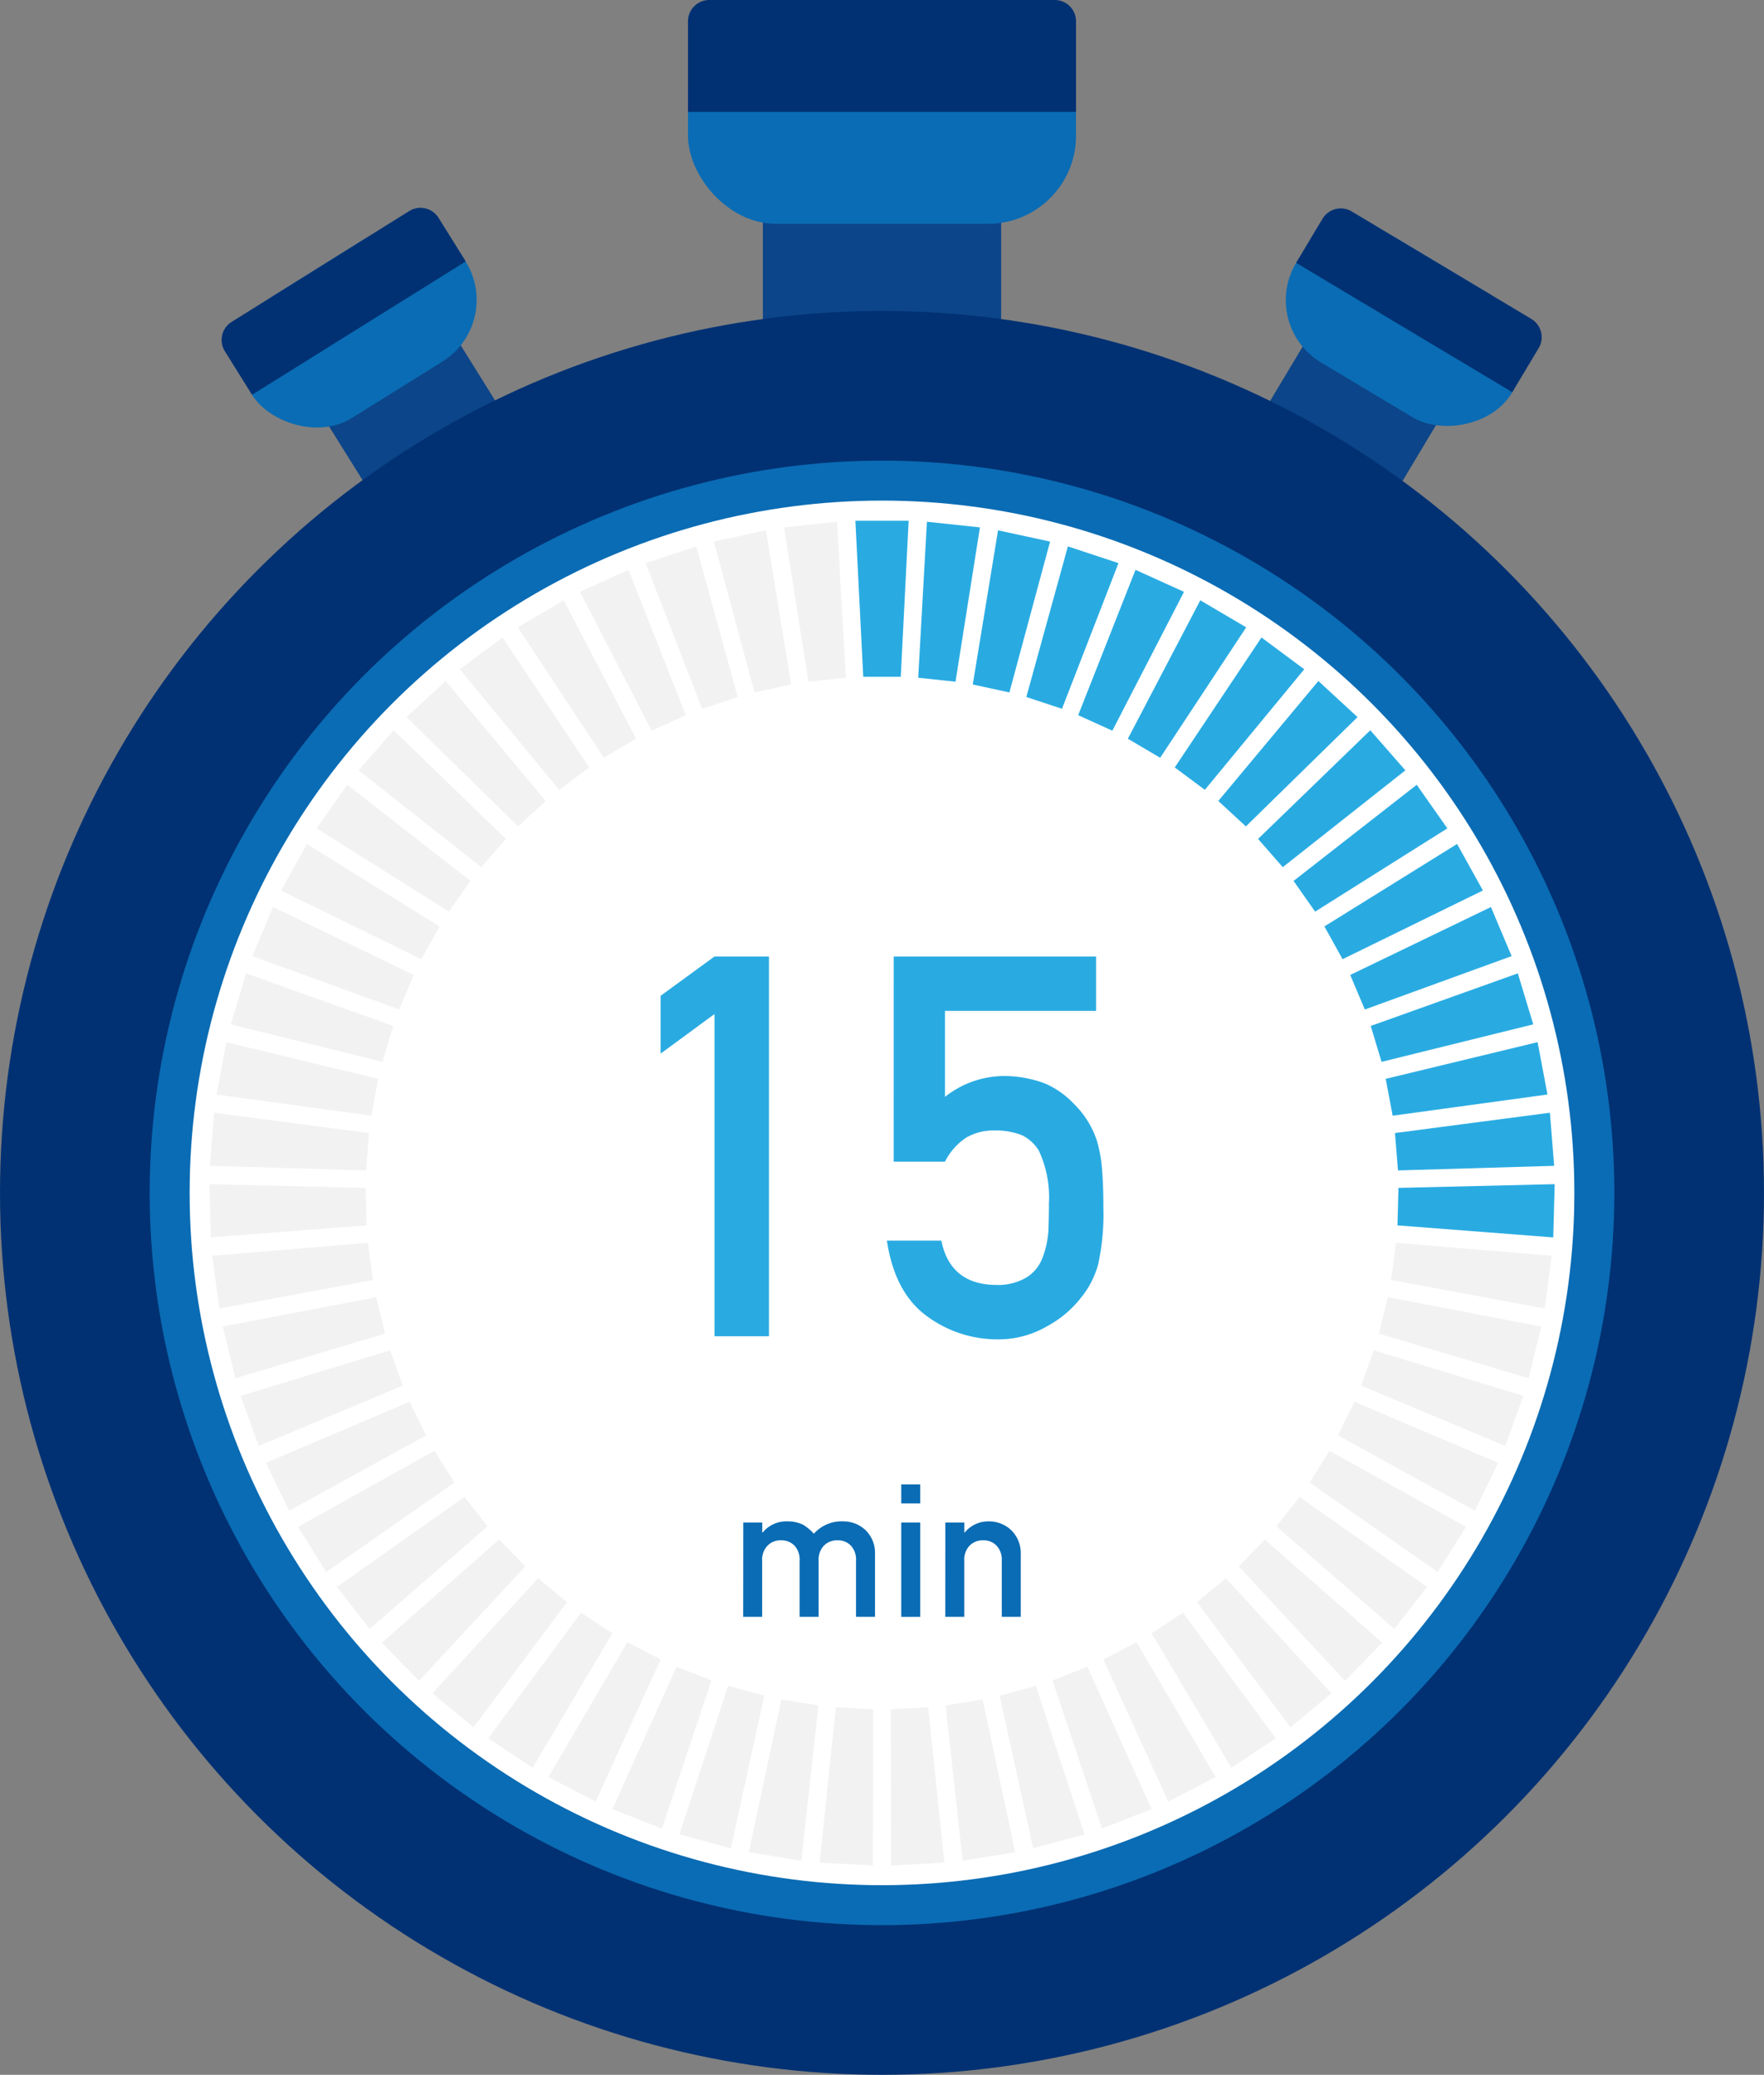 <svg xmlns="http://www.w3.org/2000/svg" width="183.037" height="215.306" viewBox="0 0 183.037 215.306">
  <rect x="0" y="0" width="183.037" height="215.306" fill="#808080" stroke="none"/>
  <g id="Group_653" data-name="Group 653" transform="translate(-361.279 -1084.918)">
    <rect id="Rectangle_14" data-name="Rectangle 14" width="23.835" height="16.052" transform="matrix(0.514, -0.858, 0.858, 0.514, 490.102, 1131.479)" fill="#0c4589"/>
    <rect id="Rectangle_15" data-name="Rectangle 15" width="15.079" height="26.141" rx="7.54" transform="matrix(0.514, -0.858, 0.858, 0.514, 491.894, 1118.663)" fill="#0a6cb4"/>
    <path id="Path_3073" data-name="Path 3073" d="M802.037,255.841,783.4,244.687a2.211,2.211,0,0,0-3.032.762l-2.737,4.572,22.43,13.425,2.737-4.572A2.211,2.211,0,0,0,802.037,255.841Z" transform="translate(-281.865 862.172)" fill="#013173"/>
    <rect id="Rectangle_16" data-name="Rectangle 16" width="16.052" height="23.835" transform="matrix(0.848, -0.529, 0.529, 0.848, 389.392, 1119.5)" fill="#0c4589"/>
    <rect id="Rectangle_17" data-name="Rectangle 17" width="26.141" height="15.079" rx="7.54" transform="matrix(0.848, -0.529, 0.529, 0.848, 383.439, 1119.488)" fill="#0a6cb4"/>
    <path id="Path_3074" data-name="Path 3074" d="M336.193,244.449l-18.425,11.5a2.21,2.21,0,0,0-.705,3.046l2.821,4.521,22.176-13.84-2.821-4.521A2.211,2.211,0,0,0,336.193,244.449Z" transform="translate(67.547 862.37)" fill="#013173"/>
    <rect id="Rectangle_18" data-name="Rectangle 18" width="24.725" height="36.713" transform="translate(440.435 1089.789)" fill="#0c4589"/>
    <rect id="Rectangle_19" data-name="Rectangle 19" width="40.265" height="23.227" rx="9.14" transform="translate(432.665 1084.919)" fill="#0a6cb4"/>
    <path id="Path_3075" data-name="Path 3075" d="M554.828,154.967H518.985a2.211,2.211,0,0,0-2.211,2.211v9.4h40.265v-9.4A2.211,2.211,0,0,0,554.828,154.967Z" transform="translate(-84.109 929.951)" fill="#013173"/>
    <ellipse id="Ellipse_7" data-name="Ellipse 7" cx="91.518" cy="91.518" rx="91.518" ry="91.518" transform="translate(361.279 1117.188)" fill="#013173"/>
    <ellipse id="Ellipse_8" data-name="Ellipse 8" cx="75.987" cy="75.987" rx="75.987" ry="75.987" transform="translate(376.811 1132.719)" fill="#0a6cb4"/>
    <ellipse id="Ellipse_9" data-name="Ellipse 9" cx="71.841" cy="71.841" rx="71.841" ry="71.841" transform="translate(380.956 1136.865)" fill="#fff"/>
    <g id="Group_623" data-name="Group 623" transform="translate(383.002 1138.96)">
      <g id="Group_564" data-name="Group 564" transform="translate(67.032)">
        <path id="Path_3076" data-name="Path 3076" d="M589.393,394.563h3.892l.818-16.191h-5.527Z" transform="translate(-588.575 -378.372)" fill="#29abe2"/>
      </g>
      <g id="Group_565" data-name="Group 565" transform="translate(59.634 0.101)">
        <path id="Path_3077" data-name="Path 3077" d="M560.526,395.391l3.87-.414-.908-16.187-5.5.588Z" transform="translate(-557.992 -378.791)" fill="#f2f2f2"/>
      </g>
      <g id="Group_566" data-name="Group 566" transform="translate(52.351 0.992)">
        <path id="Path_3078" data-name="Path 3078" d="M532.107,399.293l3.8-.823-2.623-16-5.4,1.168Z" transform="translate(-527.886 -382.472)" fill="#f2f2f2"/>
      </g>
      <g id="Group_567" data-name="Group 567" transform="translate(45.266 2.661)">
        <path id="Path_3079" data-name="Path 3079" d="M504.458,406.225l3.7-1.222-4.309-15.629-5.248,1.736Z" transform="translate(-498.596 -389.374)" fill="#f2f2f2"/>
      </g>
      <g id="Group_568" data-name="Group 568" transform="translate(38.459 5.091)">
        <path id="Path_3080" data-name="Path 3080" d="M477.89,416.108l3.544-1.608-5.946-15.082-5.033,2.284Z" transform="translate(-470.455 -399.417)" fill="#f2f2f2"/>
      </g>
      <g id="Group_569" data-name="Group 569" transform="translate(32.006 8.253)">
        <path id="Path_3081" data-name="Path 3081" d="M452.706,428.83l3.353-1.976-7.515-14.365-4.762,2.806Z" transform="translate(-443.782 -412.49)" fill="#f2f2f2"/>
      </g>
      <g id="Group_570" data-name="Group 570" transform="translate(25.982 12.112)">
        <path id="Path_3082" data-name="Path 3082" d="M429.192,444.248l3.124-2.321-9-13.485-4.437,3.3Z" transform="translate(-418.879 -428.442)" fill="#f2f2f2"/>
      </g>
      <g id="Group_571" data-name="Group 571" transform="translate(20.455 16.624)">
        <path id="Path_3083" data-name="Path 3083" d="M407.612,462.186l2.86-2.64L400.09,447.094l-4.061,3.749Z" transform="translate(-396.029 -447.094)" fill="#f2f2f2"/>
      </g>
      <g id="Group_572" data-name="Group 572" transform="translate(15.486 21.738)">
        <path id="Path_3084" data-name="Path 3084" d="M388.212,482.441l2.563-2.929-11.647-11.277-3.64,4.16Z" transform="translate(-375.489 -468.235)" fill="#f2f2f2"/>
      </g>
      <g id="Group_573" data-name="Group 573" transform="translate(11.133 27.396)">
        <path id="Path_3085" data-name="Path 3085" d="M371.212,504.784l2.237-3.185-12.78-9.976-3.177,4.523Z" transform="translate(-357.493 -491.624)" fill="#f2f2f2"/>
      </g>
      <g id="Group_574" data-name="Group 574" transform="translate(7.445 33.533)">
        <path id="Path_3086" data-name="Path 3086" d="M356.8,528.962l1.886-3.4L344.923,517l-2.678,4.835Z" transform="translate(-342.245 -516.996)" fill="#f2f2f2"/>
      </g>
      <g id="Group_575" data-name="Group 575" transform="translate(4.462 40.081)">
        <path id="Path_3087" data-name="Path 3087" d="M345.152,554.7l1.513-3.586-14.6-7.049-2.149,5.092Z" transform="translate(-329.917 -544.065)" fill="#f2f2f2"/>
      </g>
      <g id="Group_576" data-name="Group 576" transform="translate(2.221 46.965)">
        <path id="Path_3088" data-name="Path 3088" d="M336.388,581.707l1.124-3.726-15.266-5.457-1.6,5.292Z" transform="translate(-320.65 -572.524)" fill="#f2f2f2"/>
      </g>
      <g id="Group_577" data-name="Group 577" transform="translate(0.744 54.107)">
        <path id="Path_3089" data-name="Path 3089" d="M330.61,609.678l.721-3.825-15.76-3.8-1.024,5.432Z" transform="translate(-314.547 -602.049)" fill="#f2f2f2"/>
      </g>
      <g id="Group_578" data-name="Group 578" transform="translate(0.051 61.427)">
        <path id="Path_3090" data-name="Path 3090" d="M327.884,638.294l.311-3.88-16.075-2.107-.441,5.51Z" transform="translate(-311.679 -632.307)" fill="#f2f2f2"/>
      </g>
      <g id="Group_579" data-name="Group 579" transform="translate(0 68.84)">
        <path id="Path_3091" data-name="Path 3091" d="M327.78,667.232l-.1-3.891-16.207-.386.147,5.525Z" transform="translate(-311.469 -662.955)" fill="#f2f2f2"/>
      </g>
      <g id="Group_580" data-name="Group 580" transform="translate(0.299 74.926)">
        <path id="Path_3092" data-name="Path 3092" d="M329.379,691.969l-.517-3.858-16.157,1.339.734,5.478Z" transform="translate(-312.706 -688.111)" fill="#f2f2f2"/>
      </g>
      <g id="Group_581" data-name="Group 581" transform="translate(1.386 80.566)">
        <path id="Path_3093" data-name="Path 3093" d="M334.044,715.209l-.924-3.781L317.2,714.476l1.312,5.369Z" transform="translate(-317.198 -711.428)" fill="#f2f2f2"/>
      </g>
      <g id="Group_582" data-name="Group 582" transform="translate(3.247 86.084)">
        <path id="Path_3094" data-name="Path 3094" d="M341.722,737.9l-1.32-3.661-15.509,4.724,1.875,5.2Z" transform="translate(-324.893 -734.238)" fill="#f2f2f2"/>
      </g>
      <g id="Group_583" data-name="Group 583" transform="translate(5.863 91.416)">
        <path id="Path_3095" data-name="Path 3095" d="M352.327,759.783l-1.7-3.5-14.919,6.345,2.417,4.971Z" transform="translate(-335.706 -756.283)" fill="#f2f2f2"/>
      </g>
      <g id="Group_584" data-name="Group 584" transform="translate(9.203 96.503)">
        <path id="Path_3096" data-name="Path 3096" d="M365.738,780.612l-2.065-3.3-14.16,7.9,2.932,4.686Z" transform="translate(-349.514 -777.312)" fill="#f2f2f2"/>
      </g>
      <g id="Group_585" data-name="Group 585" transform="translate(13.229 101.287)">
        <path id="Path_3097" data-name="Path 3097" d="M381.8,800.15l-2.4-3.061-13.24,9.355,3.413,4.348Z" transform="translate(-366.159 -797.089)" fill="#f2f2f2"/>
      </g>
      <g id="Group_586" data-name="Group 586" transform="translate(17.897 105.714)">
        <path id="Path_3098" data-name="Path 3098" d="M400.341,818.176l-2.715-2.789L385.455,826.1l3.856,3.96Z" transform="translate(-385.455 -815.388)" fill="#f2f2f2"/>
      </g>
      <g id="Group_587" data-name="Group 587" transform="translate(23.152 109.733)">
        <path id="Path_3099" data-name="Path 3099" d="M421.14,834.487l-3-2.484-10.963,11.943,4.255,3.528Z" transform="translate(-407.181 -832.002)" fill="#f2f2f2"/>
      </g>
      <g id="Group_588" data-name="Group 588" transform="translate(28.936 113.299)">
        <path id="Path_3100" data-name="Path 3100" d="M443.967,848.9l-3.243-2.152-9.632,13.041,4.606,3.055Z" transform="translate(-431.091 -846.744)" fill="#f2f2f2"/>
      </g>
      <g id="Group_589" data-name="Group 589" transform="translate(35.183 116.371)">
        <path id="Path_3101" data-name="Path 3101" d="M468.561,861.24l-3.454-1.795-8.191,13.99,4.9,2.549Z" transform="translate(-456.916 -859.445)" fill="#f2f2f2"/>
      </g>
      <g id="Group_590" data-name="Group 590" transform="translate(41.822 118.916)">
        <path id="Path_3102" data-name="Path 3102" d="M494.644,871.38l-3.625-1.417-6.658,14.782,5.148,2.013Z" transform="translate(-484.362 -869.963)" fill="#f2f2f2"/>
      </g>
      <g id="Group_591" data-name="Group 591" transform="translate(48.779 120.903)">
        <path id="Path_3103" data-name="Path 3103" d="M521.921,879.2l-3.755-1.024-5.049,15.406,5.333,1.454Z" transform="translate(-513.118 -878.178)" fill="#f2f2f2"/>
      </g>
      <g id="Group_592" data-name="Group 592" transform="translate(55.973 122.31)">
        <path id="Path_3104" data-name="Path 3104" d="M550.083,884.615,546.241,884l-3.383,15.855,5.457.879Z" transform="translate(-542.858 -883.996)" fill="#f2f2f2"/>
      </g>
      <g id="Group_593" data-name="Group 593" transform="translate(63.324 123.122)">
        <path id="Path_3105" data-name="Path 3105" d="M578.811,887.56l-3.887-.207-1.678,16.125,5.519.294Z" transform="translate(-573.246 -887.352)" fill="#f2f2f2"/>
      </g>
      <g id="Group_594" data-name="Group 594" transform="translate(70.702 123.122)">
        <path id="Path_3106" data-name="Path 3106" d="M607.636,887.352l-3.887.207.045,16.212,5.519-.294Z" transform="translate(-603.75 -887.352)" fill="#f2f2f2"/>
      </g>
      <g id="Group_595" data-name="Group 595" transform="translate(76.393 122.31)">
        <path id="Path_3107" data-name="Path 3107" d="M631.116,884l-3.843.619,1.768,16.115,5.457-.879Z" transform="translate(-627.273 -883.996)" fill="#f2f2f2"/>
      </g>
      <g id="Group_596" data-name="Group 596" transform="translate(82.008 120.903)">
        <path id="Path_3108" data-name="Path 3108" d="M654.243,878.178l-3.755,1.024,3.471,15.836,5.332-1.454Z" transform="translate(-650.488 -878.178)" fill="#f2f2f2"/>
      </g>
      <g id="Group_597" data-name="Group 597" transform="translate(87.485 118.916)">
        <path id="Path_3109" data-name="Path 3109" d="M676.755,869.963l-3.625,1.417,5.135,15.377,5.148-2.013Z" transform="translate(-673.13 -869.963)" fill="#f2f2f2"/>
      </g>
      <g id="Group_598" data-name="Group 598" transform="translate(92.762 116.371)">
        <path id="Path_3110" data-name="Path 3110" d="M698.4,859.445l-3.454,1.795,6.74,14.745,4.9-2.549Z" transform="translate(-694.944 -859.445)" fill="#f2f2f2"/>
      </g>
      <g id="Group_599" data-name="Group 599" transform="translate(97.779 113.299)">
        <path id="Path_3111" data-name="Path 3111" d="M718.926,846.744l-3.243,2.152,8.269,13.944,4.606-3.055Z" transform="translate(-715.683 -846.744)" fill="#f2f2f2"/>
      </g>
      <g id="Group_600" data-name="Group 600" transform="translate(102.478 109.733)">
        <path id="Path_3112" data-name="Path 3112" d="M738.107,832l-3,2.484,9.7,12.987,4.255-3.528Z" transform="translate(-735.11 -832.002)" fill="#f2f2f2"/>
      </g>
      <g id="Group_601" data-name="Group 601" transform="translate(106.808 105.714)">
        <path id="Path_3113" data-name="Path 3113" d="M755.722,815.388l-2.715,2.789,11.03,11.881,3.856-3.96Z" transform="translate(-753.007 -815.388)" fill="#f2f2f2"/>
      </g>
      <g id="Group_602" data-name="Group 602" transform="translate(110.717 101.287)">
        <path id="Path_3114" data-name="Path 3114" d="M771.573,797.089l-2.4,3.061,12.23,10.642,3.413-4.348Z" transform="translate(-769.17 -797.089)" fill="#f2f2f2"/>
      </g>
      <g id="Group_603" data-name="Group 603" transform="translate(114.164 96.503)">
        <path id="Path_3115" data-name="Path 3115" d="M785.481,777.312l-2.064,3.3,13.292,9.281,2.932-4.686Z" transform="translate(-783.416 -777.312)" fill="#f2f2f2"/>
      </g>
      <g id="Group_604" data-name="Group 604" transform="translate(117.107 91.416)">
        <path id="Path_3116" data-name="Path 3116" d="M797.286,756.283l-1.7,3.5,14.2,7.816,2.417-4.971Z" transform="translate(-795.584 -756.283)" fill="#f2f2f2"/>
      </g>
      <g id="Group_605" data-name="Group 605" transform="translate(119.514 86.084)">
        <path id="Path_3117" data-name="Path 3117" d="M806.857,734.238l-1.32,3.661,14.954,6.262,1.875-5.2Z" transform="translate(-805.536 -734.238)" fill="#f2f2f2"/>
      </g>
      <g id="Group_606" data-name="Group 606" transform="translate(121.358 80.566)">
        <path id="Path_3118" data-name="Path 3118" d="M814.083,711.428l-.924,3.781,15.535,4.637,1.312-5.369Z" transform="translate(-813.16 -711.428)" fill="#f2f2f2"/>
      </g>
      <g id="Group_607" data-name="Group 607" transform="translate(122.618 74.926)">
        <path id="Path_3119" data-name="Path 3119" d="M818.884,688.111l-.517,3.858,15.94,2.959.734-5.478Z" transform="translate(-818.368 -688.111)" fill="#f2f2f2"/>
      </g>
      <g id="Group_608" data-name="Group 608" transform="translate(123.28 68.84)">
        <path id="Path_3120" data-name="Path 3120" d="M821.205,663.341l-.1,3.891,16.164,1.248.147-5.525Z" transform="translate(-821.102 -662.955)" fill="#29abe2"/>
      </g>
      <g id="Group_609" data-name="Group 609" transform="translate(123.024 61.427)">
        <path id="Path_3121" data-name="Path 3121" d="M820.046,634.414l.311,3.88,16.205-.477-.441-5.51Z" transform="translate(-820.046 -632.307)" fill="#29abe2"/>
      </g>
      <g id="Group_610" data-name="Group 610" transform="translate(122.062 54.107)">
        <path id="Path_3122" data-name="Path 3122" d="M816.07,605.853l.721,3.825,16.063-2.2-1.024-5.432Z" transform="translate(-816.07 -602.049)" fill="#29abe2"/>
      </g>
      <g id="Group_611" data-name="Group 611" transform="translate(120.508 46.965)">
        <path id="Path_3123" data-name="Path 3123" d="M809.645,577.981l1.124,3.726,15.738-3.892-1.6-5.292Z" transform="translate(-809.645 -572.524)" fill="#29abe2"/>
      </g>
      <g id="Group_612" data-name="Group 612" transform="translate(118.38 40.081)">
        <path id="Path_3124" data-name="Path 3124" d="M800.845,551.114l1.513,3.586,15.235-5.542-2.149-5.092Z" transform="translate(-800.845 -544.065)" fill="#29abe2"/>
      </g>
      <g id="Group_613" data-name="Group 613" transform="translate(115.7 33.533)">
        <path id="Path_3125" data-name="Path 3125" d="M789.769,525.557l1.886,3.4,14.56-7.13L803.537,517Z" transform="translate(-789.769 -516.996)" fill="#29abe2"/>
      </g>
      <g id="Group_614" data-name="Group 614" transform="translate(112.501 27.396)">
        <path id="Path_3126" data-name="Path 3126" d="M776.543,501.6l2.237,3.185,13.719-8.638-3.177-4.523Z" transform="translate(-776.543 -491.624)" fill="#29abe2"/>
      </g>
      <g id="Group_615" data-name="Group 615" transform="translate(108.818 21.738)">
        <path id="Path_3127" data-name="Path 3127" d="M761.317,479.512l2.563,2.929L776.6,472.394l-3.64-4.16Z" transform="translate(-761.317 -468.235)" fill="#29abe2"/>
      </g>
      <g id="Group_616" data-name="Group 616" transform="translate(104.692 16.624)">
        <path id="Path_3128" data-name="Path 3128" d="M744.263,459.546l2.86,2.64,11.584-11.342-4.061-3.749Z" transform="translate(-744.263 -447.094)" fill="#29abe2"/>
      </g>
      <g id="Group_617" data-name="Group 617" transform="translate(100.172 12.112)">
        <path id="Path_3129" data-name="Path 3129" d="M725.574,441.927l3.124,2.321,10.312-12.509-4.437-3.3Z" transform="translate(-725.574 -428.442)" fill="#29abe2"/>
      </g>
      <g id="Group_618" data-name="Group 618" transform="translate(95.307 8.253)">
        <path id="Path_3130" data-name="Path 3130" d="M705.463,426.854l3.353,1.976,8.924-13.535-4.762-2.806Z" transform="translate(-705.463 -412.49)" fill="#29abe2"/>
      </g>
      <g id="Group_619" data-name="Group 619" transform="translate(90.153 5.091)">
        <path id="Path_3131" data-name="Path 3131" d="M684.157,414.5l3.544,1.608,7.435-14.407-5.033-2.284Z" transform="translate(-684.157 -399.417)" fill="#29abe2"/>
      </g>
      <g id="Group_620" data-name="Group 620" transform="translate(84.768 2.661)">
        <path id="Path_3132" data-name="Path 3132" d="M661.9,405l3.7,1.222,5.862-15.115-5.248-1.736Z" transform="translate(-661.897 -389.374)" fill="#29abe2"/>
      </g>
      <g id="Group_621" data-name="Group 621" transform="translate(79.214 0.992)">
        <path id="Path_3133" data-name="Path 3133" d="M638.936,398.47l3.8.823,4.222-15.653-5.4-1.168Z" transform="translate(-638.936 -382.472)" fill="#29abe2"/>
      </g>
      <g id="Group_622" data-name="Group 622" transform="translate(73.553 0.101)">
        <path id="Path_3134" data-name="Path 3134" d="M615.533,394.977l3.87.414,2.534-16.013-5.5-.588Z" transform="translate(-615.533 -378.791)" fill="#29abe2"/>
      </g>
    </g>
    <g id="Group_624" data-name="Group 624" transform="translate(438.402 1238.955)">
      <path id="Path_3135" data-name="Path 3135" d="M540.488,807.732h1.97v1.037h.038a3.169,3.169,0,0,1,2.555-1.16,3.657,3.657,0,0,1,1.64.349,4.906,4.906,0,0,1,1.122.933,3.856,3.856,0,0,1,3.083-1.282,3.358,3.358,0,0,1,2.225.858,3.293,3.293,0,0,1,1.037,2.546v6.5h-1.97v-5.826a2.12,2.12,0,0,0-.538-1.565,1.859,1.859,0,0,0-1.386-.547,1.891,1.891,0,0,0-1.4.547,2.077,2.077,0,0,0-.556,1.565v5.826h-1.971v-5.826a2.12,2.12,0,0,0-.537-1.565,1.891,1.891,0,0,0-1.4-.547,1.859,1.859,0,0,0-1.386.547,2.058,2.058,0,0,0-.566,1.565v5.826h-1.97Z" transform="translate(-540.488 -803.772)" fill="#0a6cb4"/>
      <path id="Path_3136" data-name="Path 3136" d="M608.262,791.748h1.97v1.971h-1.97Zm0,3.96h1.97v9.786h-1.97Z" transform="translate(-591.868 -791.748)" fill="#0a6cb4"/>
      <path id="Path_3137" data-name="Path 3137" d="M627.164,807.733h1.971v1.037h.038a3.159,3.159,0,0,1,2.545-1.16,3.357,3.357,0,0,1,2.225.858,3.32,3.32,0,0,1,1.047,2.546v6.5h-1.97v-5.826a2.1,2.1,0,0,0-.547-1.565,1.859,1.859,0,0,0-1.386-.547,1.891,1.891,0,0,0-1.4.547,2.077,2.077,0,0,0-.556,1.565v5.826h-1.971Z" transform="translate(-606.197 -803.773)" fill="#0a6cb4"/>
    </g>
    <g id="Group_630" data-name="Group 630" transform="translate(429.823 1184.173)">
      <path id="Path_3840" data-name="Path 3840" d="M1384.423,585.454v-6l5.595-4.081h5.649v39.407h-5.649V581.345Z" transform="translate(-1384.423 -575.372)" fill="#29abe2"/>
      <path id="Path_3841" data-name="Path 3841" d="M1502.179,575.372h21v5.649H1507.5v8.919a9.925,9.925,0,0,1,6.3-2.162,11.9,11.9,0,0,1,4.162.811,9.061,9.061,0,0,1,2.892,2.054,9.541,9.541,0,0,1,2.378,3.757,13.485,13.485,0,0,1,.541,2.838q.162,1.7.162,4.19a24.521,24.521,0,0,1-.541,5.892,9.449,9.449,0,0,1-1.892,3.595,11.016,11.016,0,0,1-3.379,2.811,10.009,10.009,0,0,1-5.136,1.378,12.311,12.311,0,0,1-7.324-2.379q-3.379-2.433-4.19-7.865h5.649q.919,4.541,5.649,4.595a5.764,5.764,0,0,0,3.243-.811,4.123,4.123,0,0,0,1.621-2.054,9.614,9.614,0,0,0,.595-2.757q.054-1.46.054-2.838a11.387,11.387,0,0,0-1.054-5.487,4.215,4.215,0,0,0-1.757-1.595,7.521,7.521,0,0,0-2.892-.486,5.706,5.706,0,0,0-2.811.7,6.36,6.36,0,0,0-2.27,2.541h-5.325Z" transform="translate(-1477.989 -575.372)" fill="#29abe2"/>
    </g>
  </g>
</svg>
